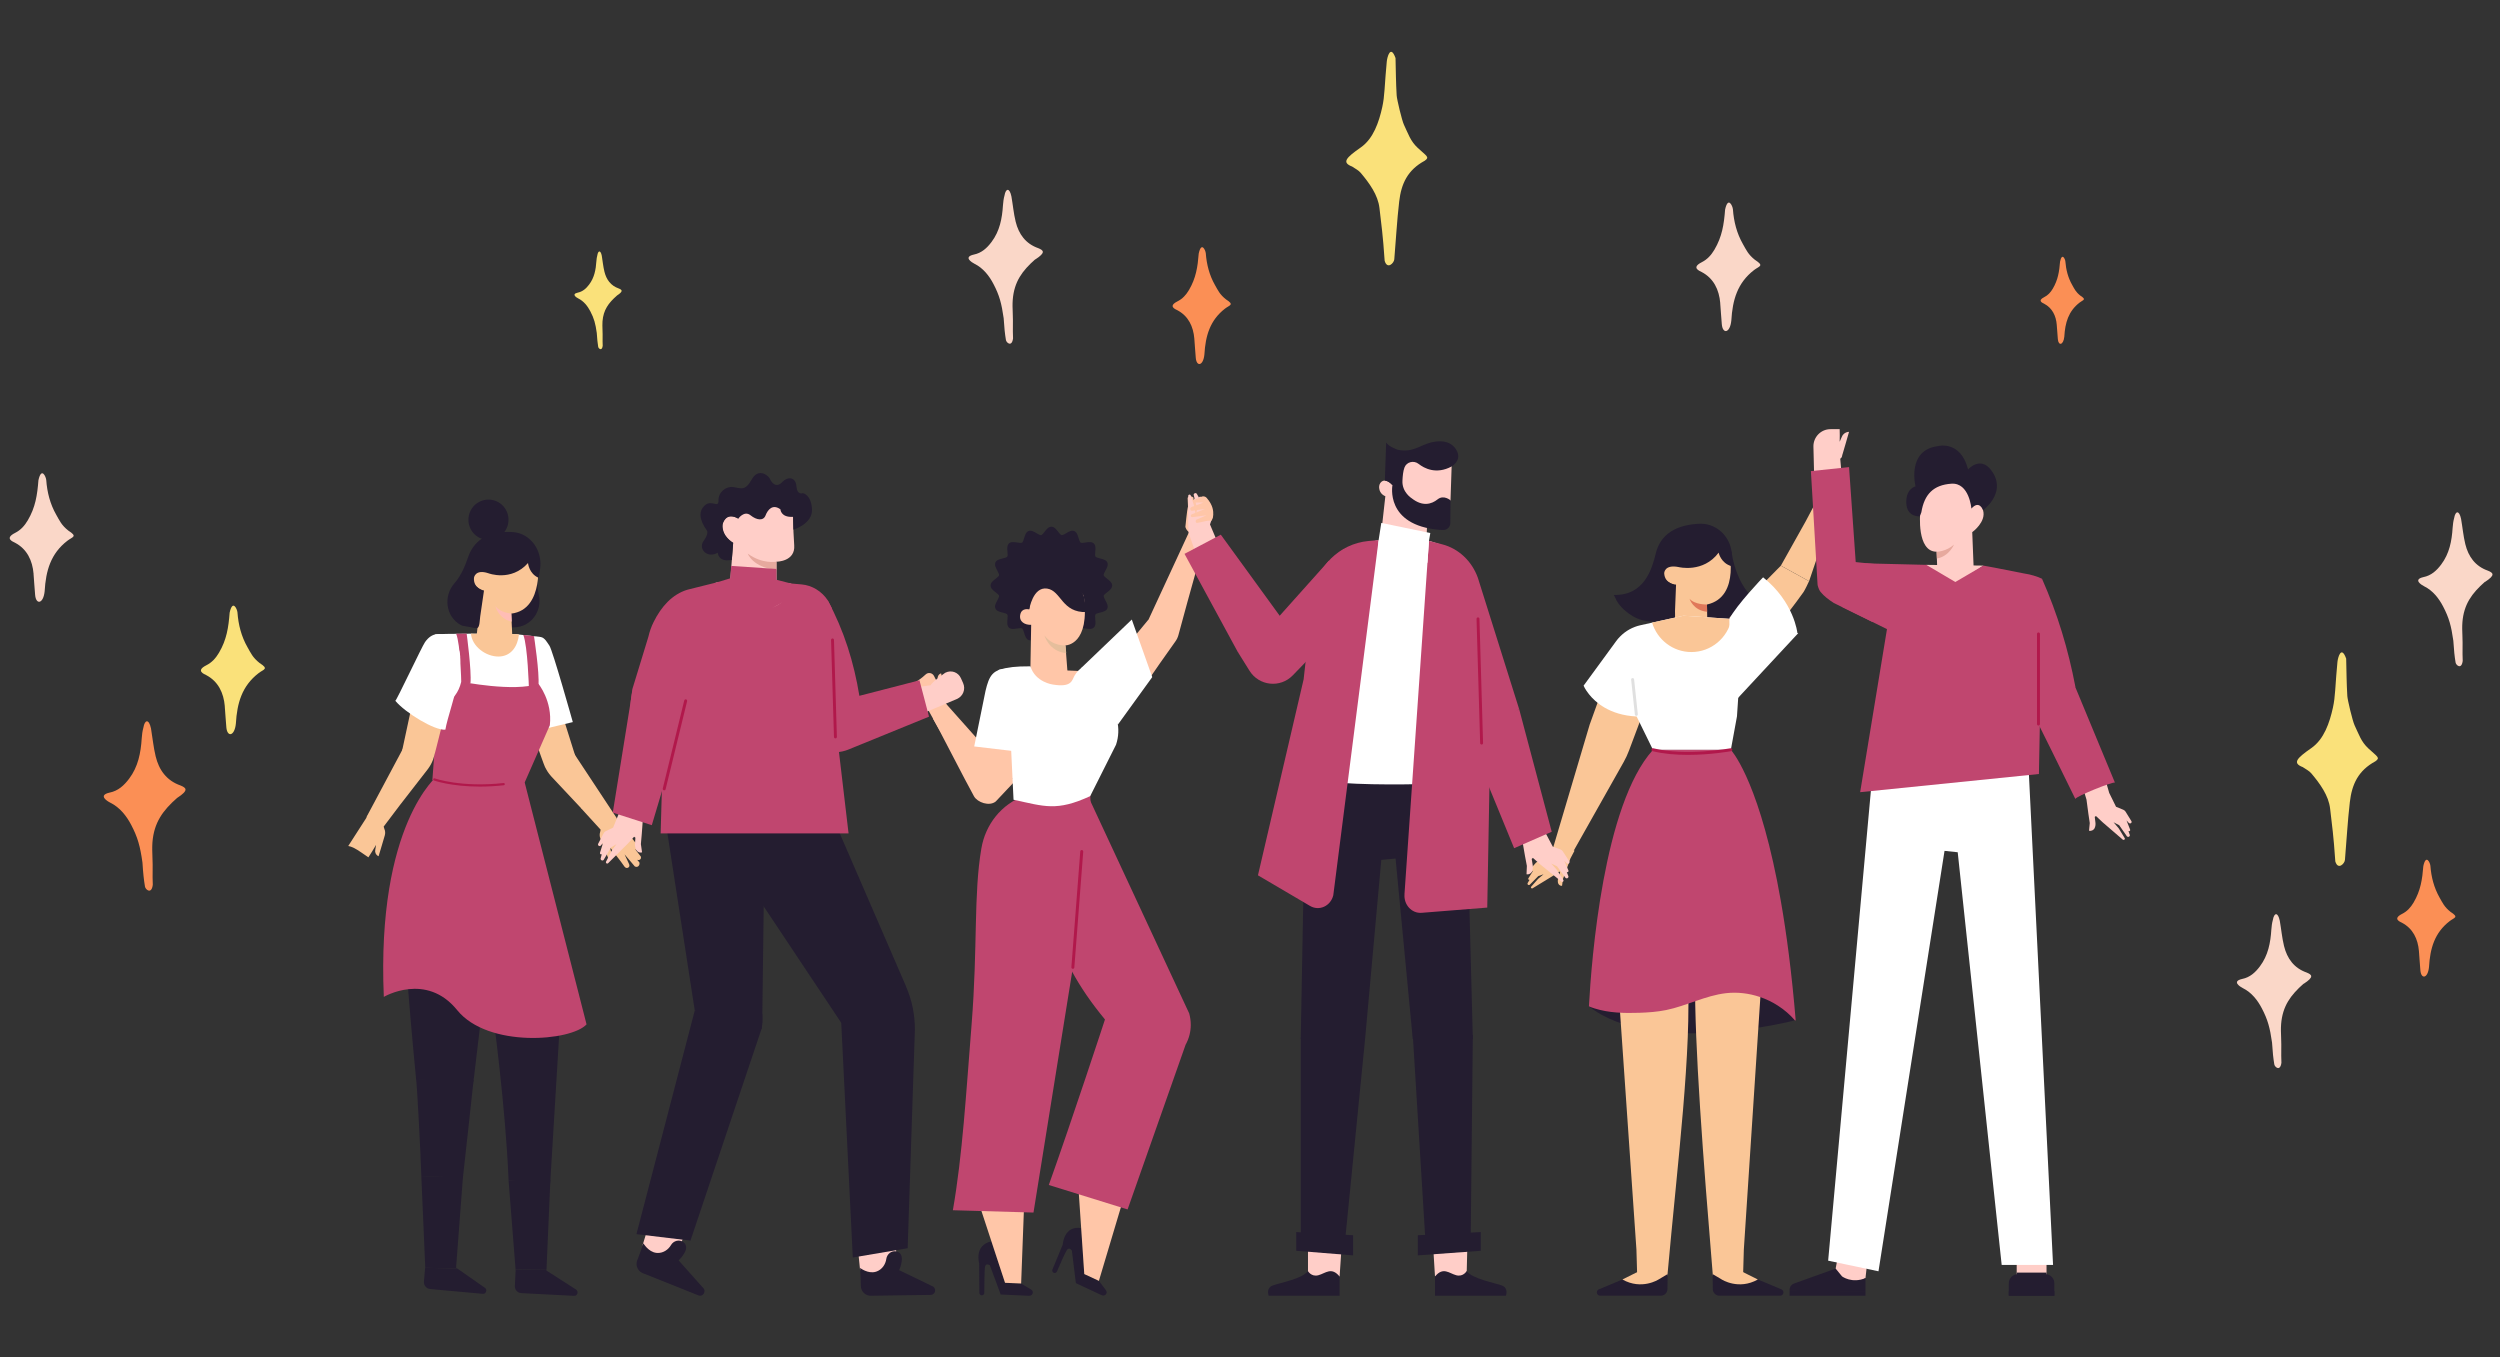 <?xml version="1.0" encoding="UTF-8"?>
<svg id="_レイヤー_1" data-name="レイヤー 1" xmlns="http://www.w3.org/2000/svg" width="506.1" height="274.78" viewBox="0 0 506.1 274.78">
  <rect x="0" y="0" width="506.1" height="274.78" fill="#333333" stroke="none"/>
  <g>
    <g>
      <path d="M232.46,125.49h.02s5.43-11.73,5.43-11.73l3.04-6.57c.2,.4,2.48,2.81,2.85,2.71h0c-.02,.06-.04,.12-.05,.18-.51,1.67-1,3.37-1.5,5.09-1.16,4.04-2.53,9.15-3.69,13.4-.13,.47-.33,.9-.62,1.29-4.14,5.72-8.66,12.67-12.71,17.99l-2.52-10.58,9.74-11.79Z" fill="#ffc6a8"/>
      <path d="M244.61,101.84c-.09-.3-.3-.5-.51-.49-.18,0-.33,.16-.4,.39-.02-.19-.03-.38-.05-.57-.01-.02-.29-.43-.65-.33-.24,.06-.35,.31-.38,.38-.13-.26-.35-.41-.56-.38-.29,.04-.41,.39-.42,.42-.01-.18-.03-.36-.04-.54-.09-.07-.35-.28-.68-.23-.25,.03-.43,.2-.5,.28l.08,1.78c-.2,.63-.53,4.09-.53,4.09v.03s.06,.18,.06,.18c.14,.39,.4,.71,.75,.91l.1,.08-2.97,6.43c.04,.15,.41,.91,1.79,1.5,1.19,.51,2.19,.1,2.56-.09,.49-1.72,.99-3.42,1.5-5.09,.02-.06,.04-.12,.04-.18h0c.2-.75,.41-1.5,.61-2.25-.02-.5,.07-4.02,.07-4.02,.04-.76,.08-1.53,.12-2.29Z" fill="#ffc6a8"/>
      <g>
        <path d="M191.1,141.99l.15-.41c.2-.37,.26-.8,.18-1.22l-.45-2.01-.46-2.04c-.27,.08-.5,.28-.62,.56-.09,.19-.12,.41-.09,.62l.08,.95s0,0,0,0c-.26-.55-.54-1.08-.82-1.62-.34-.63-1.18-.77-1.7-.27,0,0,0,0,0,0l.02,.05-.03-.04c-.72,.69-1.56,1.27-2.44,1.78,1.3,2.37,2.64,4.75,3.96,7.13h0c.02,.06,.06,.11,.09,.17,.93,1.57,1.86,3.17,2.8,4.79,.42,.1,1.54,.26,2.62-.56,1.25-.94,1.43-.97,1.43-1.13l-4.72-6.75Z" fill="#ffc6a8"/>
        <path d="M213.83,135.52l-10.93,1.23-4.85,17.1,6.83,3.94c.24-.3,.46-.63,.61-.99,2.84-6.84,5.82-14.74,8.35-21.28Z" fill="#ffc6a8"/>
        <path d="M205.46,158.13l-14.37-16.14c-.1,.46-1.82,3.49-2.22,3.48h0c.03,.06,.07,.11,.1,.17,.93,1.57,6.38,12.29,8.2,15.55,.7,1.26,3.12,2.11,4.41,1.06l3.88-4.12Z" fill="#ffc6a8"/>
      </g>
      <path d="M218.91,248.64l.59,9.28,2.96,1.37,1.43,1.91c.15,.21,.19,.47,.08,.69h0c-.16,.34-.58,.48-.95,.31l-5.22-2.44-.81-6.58s-.52-.8-.99-.15c-.37,.51-1.55,3.25-2.03,4.37-.11,.26-.41,.38-.67,.26h0c-.24-.11-.35-.4-.25-.65l2.09-5.05s.22-3.96,3.77-3.33Z" fill="#241d30"/>
      <polygon points="219.5 257.92 222.46 259.3 227.47 242.53 218.26 239.62 219.5 257.92" fill="#ffc6a8"/>
      <g>
        <path d="M224.77,118.54c0,.74-1.56,1.3-1.71,1.99-.15,.71,1.05,1.86,.76,2.52-.29,.66-1.95,.54-2.36,1.13-.42,.59,.24,2.12-.29,2.62-.52,.49-2-.26-2.61,.12-.6,.38-.57,2.05-1.25,2.32-.66,.26-1.76-.99-2.47-.86-.69,.13-1.27,1.7-2,1.7s-1.31-1.57-2-1.7c-.71-.13-1.81,1.12-2.47,.86-.67-.26-.64-1.94-1.25-2.32-.61-.39-2.09,.37-2.61-.12-.52-.49,.13-2.03-.29-2.62-.42-.59-2.07-.47-2.36-1.13-.29-.65,.91-1.8,.76-2.52-.15-.69-1.71-1.26-1.71-1.99s1.56-1.3,1.71-1.99c.15-.71-1.05-1.86-.76-2.52,.29-.66,1.95-.54,2.36-1.13,.42-.59-.24-2.12,.29-2.62,.52-.49,2,.26,2.61-.12,.6-.38,.57-2.05,1.25-2.32,.66-.26,1.76,.99,2.47,.86,.69-.13,1.27-1.7,2-1.7s1.31,1.57,2,1.7c.71,.13,1.81-1.12,2.47-.86,.67,.26,.64,1.94,1.25,2.32,.61,.39,2.09-.37,2.61,.12,.52,.49-.13,2.03,.29,2.62,.42,.59,2.07,.47,2.36,1.13,.29,.65-.91,1.8-.76,2.52,.15,.69,1.71,1.26,1.71,1.99Z" fill="#241d30"/>
        <path d="M212.84,130.44c-.57,0-.97-.51-1.36-1.01-.23-.29-.52-.66-.71-.7-.21-.03-.62,.21-.95,.4-.53,.31-1.08,.64-1.59,.44-.52-.2-.71-.83-.9-1.43-.11-.36-.25-.81-.41-.92-.17-.11-.64-.04-1.02,.02-.61,.09-1.25,.19-1.65-.19-.41-.39-.35-1.03-.3-1.66,.03-.38,.08-.85-.04-1.01-.12-.16-.57-.28-.94-.37-.61-.15-1.24-.31-1.46-.82-.23-.51,.08-1.08,.38-1.63,.18-.34,.41-.76,.36-.96-.04-.19-.41-.47-.7-.7-.5-.39-1.02-.79-1.02-1.37s.52-.98,1.02-1.37c.29-.23,.66-.51,.7-.7,.04-.2-.18-.62-.36-.96-.3-.55-.6-1.12-.38-1.63,.23-.52,.86-.67,1.46-.82,.37-.09,.82-.2,.94-.37,.12-.16,.07-.63,.04-1.01-.06-.63-.11-1.27,.3-1.66,.4-.38,1.04-.28,1.65-.19,.38,.06,.84,.13,1.02,.02,.17-.11,.3-.55,.41-.92,.18-.6,.37-1.23,.9-1.43,.51-.2,1.06,.12,1.59,.44,.33,.2,.74,.44,.95,.4,.19-.04,.48-.4,.71-.7,.39-.5,.79-1.01,1.36-1.01s.97,.51,1.36,1.01c.23,.29,.52,.66,.71,.7,.21,.03,.62-.21,.95-.4,.53-.32,1.08-.64,1.59-.44,.52,.2,.71,.83,.9,1.43,.11,.36,.25,.81,.41,.92,.17,.11,.64,.04,1.02-.02,.61-.09,1.25-.19,1.65,.19,.41,.39,.35,1.03,.3,1.66-.03,.38-.08,.85,.04,1.01,.12,.16,.57,.28,.94,.37,.61,.15,1.24,.31,1.46,.82,.23,.51-.08,1.08-.38,1.63-.18,.34-.41,.76-.36,.96,.04,.19,.41,.47,.7,.7,.5,.39,1.02,.79,1.02,1.37s-.52,.98-1.02,1.37c-.29,.23-.66,.51-.7,.7-.04,.2,.18,.62,.36,.96,.3,.55,.6,1.12,.38,1.63-.23,.52-.86,.67-1.46,.82-.37,.09-.82,.2-.94,.37-.12,.16-.07,.63-.04,1.01,.06,.63,.11,1.27-.3,1.66-.4,.38-1.04,.28-1.65,.19-.38-.06-.84-.13-1.02-.02-.17,.1-.3,.55-.41,.92-.18,.6-.37,1.23-.9,1.43-.51,.2-1.06-.13-1.59-.44-.33-.2-.75-.43-.95-.4-.19,.04-.48,.4-.71,.7-.39,.5-.79,1.01-1.36,1.01Zm-2.11-2.47c.06,0,.12,0,.18,.02,.47,.09,.82,.54,1.16,.97,.24,.3,.57,.72,.77,.72s.53-.42,.77-.72c.34-.43,.69-.88,1.16-.97,.48-.09,.98,.21,1.47,.49,.32,.19,.77,.45,.94,.39,.18-.07,.34-.58,.45-.95,.16-.53,.33-1.08,.73-1.34,.41-.26,.98-.17,1.53-.09,.37,.06,.89,.14,1.03,0,.14-.13,.09-.66,.06-1.04-.05-.55-.1-1.13,.18-1.52,.28-.39,.83-.53,1.37-.66,.37-.09,.88-.22,.96-.4,.08-.17-.17-.63-.35-.97-.26-.49-.54-1-.44-1.48,.1-.46,.54-.81,.98-1.14,.31-.24,.73-.56,.73-.77s-.42-.53-.73-.77c-.43-.34-.88-.68-.98-1.15-.1-.48,.17-.98,.44-1.48,.18-.33,.43-.79,.35-.97-.08-.18-.59-.3-.96-.4-.54-.13-1.09-.27-1.37-.66-.28-.39-.23-.97-.18-1.52,.03-.38,.08-.91-.06-1.04-.14-.13-.65-.05-1.03,0-.55,.09-1.12,.17-1.53-.09-.4-.26-.57-.8-.73-1.34-.11-.37-.27-.88-.45-.95-.18-.07-.62,.2-.94,.39-.48,.29-.98,.59-1.47,.49-.47-.09-.82-.54-1.16-.97-.24-.3-.57-.72-.77-.72s-.53,.42-.77,.72c-.34,.43-.69,.88-1.16,.97-.48,.09-.98-.21-1.47-.49-.32-.19-.77-.46-.94-.39-.18,.07-.34,.58-.45,.95-.16,.53-.33,1.08-.73,1.34-.41,.26-.98,.17-1.53,.09-.37-.06-.89-.14-1.02,0-.14,.13-.09,.66-.06,1.04,.05,.55,.1,1.13-.18,1.52-.28,.39-.83,.53-1.37,.66-.37,.09-.88,.22-.96,.4-.08,.17,.17,.63,.35,.97,.26,.49,.54,1,.44,1.48-.1,.46-.54,.81-.98,1.15-.31,.24-.73,.56-.73,.77s.42,.53,.73,.77c.43,.34,.88,.68,.98,1.14,.1,.48-.17,.98-.44,1.48-.18,.33-.43,.79-.35,.97,.08,.18,.59,.3,.96,.4,.54,.13,1.09,.27,1.37,.66,.28,.39,.23,.97,.18,1.52-.03,.38-.08,.91,.06,1.04,.14,.13,.65,.05,1.02,0,.55-.09,1.12-.17,1.53,.09,.4,.26,.57,.81,.73,1.34,.11,.37,.27,.88,.45,.95,.17,.07,.62-.2,.94-.39,.42-.25,.86-.51,1.29-.51Z" fill="#241d30"/>
      </g>
      <path d="M200.7,251.3l2.76,8.4,3.25,.14,2.04,1.22c.22,.13,.35,.36,.34,.61h0c-.02,.38-.36,.67-.76,.65l-5.75-.26-2.19-5.91s-.78-.54-.97,.24c-.15,.62-.14,4.13-.16,5.35,0,.28-.24,.51-.52,.49h0c-.27-.01-.48-.24-.48-.51l-.04-6s-1.06-3.65,2.47-4.42Z" fill="#241d30"/>
      <polygon points="203.46 259.69 206.72 259.83 207.36 242.82 197.98 243.02 203.46 259.69" fill="#ffc6a8"/>
      <path d="M240.71,205.09l-20.29-43.6-10.93,3.5c2.01,17.66,3.01,27.86,14.2,41.39,0,.01-6.7,20.44-11.37,33.51l15.95,4.95,11.74-33.34c.69-1.24,1.05-2.62,1.05-4.02,0-.8-.11-1.61-.34-2.4Z" fill="#c0466f"/>
      <path d="M210.49,159.68l-2.89,1.32c-5.02,1.79-8.13,6.05-8.93,10.75-1.6,9.35-.72,19.85-1.98,35.65-1.12,14.01-1.84,26.43-3.79,37.6l16.32,.47,11.88-73.94-.39-10.62-10.2-1.24Z" fill="#c0466f"/>
      <path d="M217.19,196.13s-.02,0-.02,0c-.17-.01-.29-.16-.28-.33l1.8-23.44c.01-.17,.16-.3,.32-.28,.17,.01,.29,.16,.28,.33l-1.8,23.44c-.01,.16-.14,.28-.3,.28Z" fill="#b1184b"/>
      <path d="M215.69,130.65s5.1,0,3.69-10.11l-4.28-4.46s-6.01-1.54-6.75,7.29c0,0-1.51-.42-1.81,1.05-.3,1.47,.98,2.12,2.21,2.07l-.15,8.62h0s.35,3.8,3.94,4.94c1.39,.44,2.92,.36,4.27-.22,1.24-.54,3.64-1.98,3.53-3.92l-4.26-.18-.39-5.08Z" fill="#ffc6a8"/>
      <path d="M208.59,134.89c-3.17,0-4.28,.16-6.37,.69-1.49,1.47-2.4,16.47,2.4,14.58l.56,11.74c6.29,1.35,8.71,2.4,15.52-.73l5.23-10.41c.54-1.61,.61-3.34,.2-4.99h0s-1.9-9.09-2.27-9.39c-.94-.77-2.83-2.04-4.49-1.41-.71,.26-1.46,1.16-1.84,1.81-.52,.87-.48,2.45-4.39,1.8,0,0-3.55-.45-4.54-3.69Z" fill="#fff"/>
      <path d="M215.69,130.65s-2.63,.22-4.26-2.03c0,0,.89,3.28,4.42,3.6l-.16-1.57Z" fill="#e5be9c"/>
      <path d="M206.99,152.27l2.09-8.6c1.6-4.2-1.3-8.27-4.68-8.31-3.46-.04-4.17,1.49-4.89,4.49l-2.29,11.26,9.77,1.16Z" fill="#fff"/>
      <path d="M208.36,123.37s.73-4.65,3.62-4.22c2.89,.44,2.93,4.93,8,4.76l-.59-3.37-3.61-5.69-9.28,.84,1.86,7.68Z" fill="#241d30"/>
      <polygon points="218.82 135.28 229.12 125.42 233.26 137.07 226.31 146.68 218.82 135.28" fill="#fff"/>
    </g>
    <g>
      <path d="M112.61,201.33l-16.11-25.93h-15.08c4.64,14.29,5.3,19.4,18.34,29.62,.01,0,2.6,19.08,3.2,33.95l8.42,.6,1.92-31.66c.42-1.39,.48-2.85,.18-4.25-.17-.81-.46-1.59-.86-2.32Z" fill="#241d30"/>
      <path d="M85.29,238.08l8.42,.35s2.16-19.48,2.17-19.82l-11.65-.18c.17,.58,.98,16.11,1.06,19.64Z" fill="#241d30"/>
      <path d="M81.23,175.4c.15,13.48,2.51,37.99,3,43.04l11.46,1.21c.1-.48,.19-.97,.25-1.46l5.1-42.79h-19.81Z" fill="#241d30"/>
      <path d="M88.64,156.95s-12.45,9.79-10.94,44.86c0,0,8.57-5.08,14.84,2.67,6.27,7.75,23.14,6.29,26.2,2.89l-12.52-48.96-17.58-1.45Z" fill="#c0466f"/>
      <path d="M116.8,154.12l-2.87-9.13c-1.89,.12-2.95-.54-4.5-1.39-.52-.28-.93-.61-1.42-.93-1.63-1.05-.39-.92-2.29-.41,0,0,4.32,12.5,4.62,13.04l6.46-1.18Z" fill="#fac697"/>
      <path d="M115.66,151.71l-5.32,3.58c.37,.7,.6,1.15,1.31,1.94l6,6.39,7.3,2.16-9.29-14.07Z" fill="#fac697"/>
      <path d="M106.13,129.43c1.2-.47,2.15-.59,3.29-.48,.88,.09,1.43,1.26,1.8,1.75,.63,.84,4.74,15.48,4.74,15.48l-8.33,1.99s-3.32-7.93-3.61-9.52c-.66-3.49-2.47-6.63,1.19-8.74,.3-.17,.6-.35,.92-.48Z" fill="#fff"/>
      <path d="M88.03,128.42s.01,.01,.02,.03c-.01,0-.03,0-.03,0v-.04Z" fill="#fd7676"/>
      <path d="M88.08,154.89c-.1,.79-.25,1.57-.4,2.31l17.98,2.07c.45-1.66,.98-3.54,1.25-4.7,.82-3.5,3.34-5.89,4.41-7.74,.95-1.67,1.44-3.59,1.32-5.52-.31-5.24-1.62-8.62-3.21-12.35l-4.36-.51-.69-.08s-4.56-.05-9.04-.09c-4.11,0-6.83,.07-7.28,.18,.25,.95,1.19,17.33,.03,26.43Z" fill="#fff"/>
      <path d="M105.06,128.44c-.26,2.44-1.6,4.43-4.11,4.47-2.6,.03-5.41-2.07-5.61-4.64,4.48,.03,9.04,.09,9.04,.09l.69,.08Z" fill="#fac697"/>
      <polygon points="92.33 256.62 93.72 238.27 85.29 238.08 86.08 256.4 86.06 256.65 92.6 256.81 92.33 256.62" fill="#241d30"/>
      <path d="M98.17,260.71l-5.57-3.9-6.54-.16-.1,1.18-.14,1.61c-.06,.75,.47,1.42,1.21,1.5l1.12,.11,9.57,.87c.68,.08,1-.82,.45-1.22Z" fill="#241d30"/>
      <polygon points="111.42 238.83 102.96 238.97 104.37 256.98 110.63 257.07 111.42 238.83" fill="#241d30"/>
      <path d="M116.63,261.06l-6.01-3.85v-.13s-6.26-.09-6.26-.09l.02,.26-.09,1.8-.06,1.28c-.04,.76,.53,1.4,1.27,1.44l1.56,.09,9.16,.47c.68,.04,.97-.87,.41-1.25Z" fill="#241d30"/>
      <g>
        <path d="M103.63,127.01s.15,0,.42,0c3.43-.05,5.8-3.3,5.02-6.66-.17-.75-.27-1.58-.25-2.48l-6.76,1.53,.48,7.34,1.09,.27Z" fill="#241d30"/>
        <g>
          <path d="M108.86,112.95s1.49,10.46-5.36,11.27l.26,5.72s-5.09,.85-7.29-1.12l1.06-9.34s-2.61-1.08-1.54-3.24c1.07-2.16,2.96-.31,2.96-.31l1.43-3.92,8.48,.95Z" fill="#fac697"/>
          <path d="M103.51,124.21s-2.32-.17-3.23-1.53c0,0,.6,2.6,3.31,3.16l-.07-1.64Z" fill="#ffbdb5"/>
          <path d="M93.19,126.48c-2.99-1.73-3.47-5.82-1.18-8.42,1.43-1.62,2.23-3.76,2.77-5.31,1.07-3.05,3.61-5.25,8.62-5.06,.21,0,.41,.02,.61,.04,3.48,.34,5.88,3.83,5.32,7.49l-.27,1.76c-1.99-.83-2.17-3-2.17-3-3.43,3.85-8.02,2.07-8.02,2.07-2.7-.9-2.92,.92-2.92,.92-.16,2.23,2.03,2.57,2.03,2.57-.26,1.76-.51,3.52-.77,5.28-.09,.59-.08,2.15-.58,2.3-.35,.1-.85-.06-1.2-.12-.59-.11-1.18-.22-1.77-.32-.11-.02-.27-.09-.46-.2Z" fill="#241d30"/>
        </g>
        <path d="M94.91,104.4c-.45,2.21,.96,4.37,3.16,4.82,2.19,.45,4.34-.97,4.79-3.18,.45-2.21-.96-4.37-3.16-4.82-2.19-.45-4.34,.97-4.79,3.18Z" fill="#241d30"/>
      </g>
      <path d="M88.65,142.76s3.62-.11,4.73-4.76c0,0,10.77,2.16,15.6,.41,0,0,2.89,3.49,2.33,8.41l-5.95,13.53-17.83-2.43,1.12-15.16Z" fill="#c0466f"/>
      <path d="M93.37,138s-.13-7.46-1.03-9.72h2.13s1.02,7.51,.77,10.05l-1.12,.57-.76-.9Z" fill="#c0466f"/>
      <path d="M107.07,139.24s-.24-8.43-1.13-10.7l2.16,.24s1.15,7.46,.9,10l-1.24,.63-.68-.18Z" fill="#c0466f"/>
      <path d="M97.16,159.24c-5.85,0-9.28-1.22-9.32-1.24-.12-.04-.18-.17-.13-.29,.04-.12,.17-.18,.29-.14,.05,.02,5.3,1.89,13.94,.95,.12-.03,.24,.08,.25,.2,.01,.13-.08,.24-.2,.25-1.75,.19-3.36,.27-4.83,.27Z" fill="#b1184b"/>
      <path d="M117.64,163.62l3.45-2.66,8.13,10.37c.11,.18,.07,.4-.05,.54-.15,.18-.41,.19-.6,.05,.39,.49,.77,.97,1.15,1.46,.01,0,.12,.3-.05,.53-.15,.19-.44,.27-.69,.14,.15,.17,.3,.35,.45,.52,.09,.28,.02,.59-.2,.78-.21,.19-.47,.18-.73,.04-.21-.26-.44-.52-.65-.77l-1.41-1.66,.9,1.94c.13,.3,.12,.57-.16,.74-.27,.16-.56,.06-.76-.2-.92-1.36-2.01-2.6-2.95-3.96l.25,.98c.07,.21,.07,.45,.01,.67-.09,.31-.3,.56-.56,.7l-.83-2.06-.81-2.04c-.16-.43-.18-.89-.03-1.32l.09-.45-3.97-4.35Z" fill="#fac697"/>
      <path d="M81.16,153.11l2.01-9.36c1.89-.06,2.88-.82,4.35-1.81,.49-.33,.87-.7,1.33-1.06,1.53-1.2,.31-.95,2.24-.62,0,0-3.14,12.86-3.39,13.42l-6.54-.57Z" fill="#fac697"/>
      <path d="M82.08,150.61l5.63,3.07c-.3,.73-.49,1.2-1.12,2.05l-5.38,6.93-7.07,2.84,7.94-14.89Z" fill="#fac697"/>
      <path d="M77.66,167.35l3.55-4.7-3.68-2.32-7.03,10.93c.35,.07,.69,.18,1.01,.33,1.1,.53,2.04,1.31,3.07,1.97,.53-.83,1.06-1.66,1.55-2.52l-.16,1c-.05,.22-.03,.45,.05,.66,.12,.3,.35,.53,.62,.64l.64-2.13,.62-2.1c.12-.44,.1-.9-.09-1.31l-.13-.44Z" fill="#fac697"/>
      <path d="M90.89,128.7c-1.84-.5-3.39-.77-4.85,1.29-.61,.86-5.73,11.76-6.01,11.88,1.99,2.4,7.92,6.04,10.13,5.85,.3-2.02,2.41-8.26,2.53-9.87,.26-3.54,1.72-6.87-2.15-8.55-.32-.14,.69-.5,.35-.59Z" fill="#fff"/>
    </g>
    <g>
      <path d="M363.36,206.56s-28.63,7.5-41.71-2.84c0,0,32.34-16.66,41.71,2.84Z" fill="#241d30"/>
      <path d="M356.63,197.87l-3.61,55.12-.15,5.24h-6.12c-1.97-23.81-3.73-46.66-3.6-60.36h13.48Z" fill="#fac697"/>
      <g>
        <path d="M346.7,257.92l.04,3.03c0,.75,.6,1.35,1.33,1.35h12.31c.67,0,.91-.9,.33-1.25l-7.48-3.13h-6.53Z" fill="#241d30"/>
        <path d="M346.7,257.92l1.85,1.1s3.4,2.21,7.31,0l-3.85-1.92-5.31,.82Z" fill="#fac697"/>
      </g>
      <path d="M327.68,200.85l13.97-3.37c.86,15.1-2.01,37.43-4.1,60.74h-6.12s-.15-5.23-.15-5.23l-3.6-52.14Z" fill="#fac697"/>
      <g>
        <path d="M314.96,170.75l-.57,1.09-1.7,2.27-1.34,.31c-.17,.04-.32,.13-.44,.26l-1.32,1.48c-.16,.12-.16,.34-.05,.45,.09,.09,.27,.1,.39-.01,.15-.12,.31-.24,.46-.36l-.99,1.57c-.05,.08-.04,.17,.02,.24,.05,.06,.14,.09,.22,.06-.13,.22-.26,.44-.39,.67-.05,.12-.01,.26,.09,.34,.09,.07,.22,.07,.33,0,.58-.59,1.17-1.18,1.75-1.77l1.05-.36-1.11,.94-1.4,1.59c-.05,.07-.05,.16-.01,.23,.05,.09,.16,.13,.27,.1,1.36-.83,2.73-1.67,4.09-2.5l1.36-.92,.16,.21-.35,1c-.11,.33-.15,.68-.09,1.02,.06,.41,.42,.7,.83,.67l.19-1.41s.59-1.58,.61-1.63c.02-.06,.89-2.49,.89-2.49l.84-1.59-3.78-1.44Z" fill="#fac697"/>
        <path d="M334.86,128.39c-.22-.2-.45-.37-.67-.52-.89-.61-2.19-1.04-3.27-.7-1.02,.32-1.94,1.22-2.53,2.09-.89,1.28-1.31,2.81-1.83,4.26-.96,2.67-1.93,5.34-2.89,8.02-.6,1.67-1.21,3.35-1.81,5.02,0,.01-.01,.03-.02,.04l-7.53,25.36,3.76,1.16s8.26-14.65,10.63-18.86c.42-.75,.78-1.52,1.08-2.33,1.01-2.68,2.01-5.37,3.02-8.05,1.06-2.83,2.12-5.66,3.18-8.5,.54-1.45,.9-2.87,.6-4.41-.18-.94-.94-1.9-1.73-2.59Z" fill="#fac697"/>
      </g>
      <g>
        <path d="M344.01,118.1l6.51-6.51s.97,8.81,6.91,10.95l-1.09,1.64c-1.13,1.1-2.47,2.44-2.53,2.7-.1,.46-6.59,1.11-6.78,1.14-.19,.03-3.38-1.13-3.38-1.13l-.36-5.18,.72-3.6Z" fill="#241d30"/>
        <path d="M349.86,110.66s2.72,10.17-4.3,11.72l.06,3s-4.2,2.01-6.71,.3l-.09-7.33s-2.83-.78-1.96-3.04c.87-2.26,3.03-.63,3.03-.63l1.05-4.03h8.91Z" fill="#fac697"/>
        <path d="M345.56,122.37s-2.43,.09-3.53-1.16c0,0,.69,2.37,3.56,2.64l-.03-1.48Z" fill="#e0785a"/>
        <path d="M328.86,123.52c-.08-.07-.15-.14-.23-.22-.51-.5-.97-1.03-1.33-1.65-.05-.08-.55-1.21-.59-1.21,6.2,.15,7.73-5.31,8.5-8.45,.77-3.13,3.16-5.58,8.38-5.94,.22-.01,.43-.02,.64-.03,3.65-.04,6.53,3.15,6.36,6.82l-.08,1.77c-2.16-.61-2.59-2.73-2.59-2.73-3.13,4.18-8.09,2.92-8.09,2.92-2.91-.59-2.93,1.23-2.93,1.23,.09,2.23,2.4,2.32,2.4,2.32-.07,1.77-.14,3.54-.21,5.31-.02,.59,.16,2.13-.35,2.33-.33,.13-1.13-.07-1.49-.08-.54-.01-1.08,0-1.62-.02-1.03-.02-2.07-.07-3.07-.32-.08-.02-.16-.04-.24-.06-1.29-.37-2.46-1.09-3.45-2Z" fill="#241d30"/>
      </g>
      <path d="M351.43,125.37l-.88-.06-9.75-.66-6.34,1.4-2.36,.52c-1.58,.35-3,1.14-4.13,2.29-.29,.29-.57,.61-.81,.95l-1.62,2.22-4.96,6.78s.31,.76,1.11,1.75c.67,.84,1.68,1.84,3.13,2.68,1.59,.93,3.71,1.67,6.5,1.81l3.31,6.75h15.76l1.24-6.77,1.3-19.38c-.49-.12-.98-.22-1.49-.26Z" fill="#fff"/>
      <path d="M321.65,203.72c.38,.16,.77,.31,1.17,.43,2.89,.91,5.98,.98,9.02,.88,1.82-.06,3.65-.19,5.43-.55,4.13-.84,7.96-2.94,12.14-3.42,2.3-.26,4.65,.02,6.84,.76,1.31,.44,2.56,1.04,3.71,1.79,1.27,.82,2.42,1.81,3.41,2.96h.15c-.8-9.6-1.85-17.59-3.02-24.23-.25-1.42-.5-2.78-.76-4.07-4.19-21.06-9.35-26.47-9.35-26.47h-15.76c-10.01,11.06-12.45,42.34-12.97,51.94Z" fill="#c0466f"/>
      <g>
        <path d="M337.6,257.92l-.04,3.03c0,.75-.6,1.35-1.33,1.35h-12.31c-.67,0-.91-.9-.33-1.25l7.48-3.13h6.53Z" fill="#241d30"/>
        <path d="M337.6,257.92l-1.85,1.1s-3.4,2.21-7.31,0l3.85-1.92,5.31,.82Z" fill="#fac697"/>
      </g>
      <path d="M331.26,144.92c-.15,0-.28-.12-.3-.27l-.75-7.05c-.02-.17,.1-.32,.27-.33,.16-.02,.31,.1,.33,.27l.75,7.05c.02,.17-.1,.32-.27,.33-.01,0-.02,0-.03,0Z" fill="#e0e0e0"/>
      <path d="M341.68,152.82c-2.36,0-4.88-.19-7.13-.75-.16-.04-.26-.2-.22-.37,.04-.16,.2-.27,.36-.22,6.58,1.65,15.55,.01,15.64,0,.17-.03,.32,.08,.35,.24,.03,.16-.08,.32-.24,.35-.06,.01-4.09,.75-8.76,.75Z" fill="#b1184b"/>
      <path d="M350.54,125.31c-.77,3.81-4.12,6.69-8.14,6.69-3.75,0-6.92-2.52-7.95-5.96l6.34-1.4,9.75,.66Z" fill="#fac697"/>
      <path d="M369.8,107.19c.59-1.69,1.18-3.36,1.77-5,.02-.06,.04-.12,.06-.18h0c-.37,.08-2.52-2.45-2.7-2.86l-3.39,6.39-5.02,8.97,5.71,3.15c.05-.12,2.19-6.5,3.57-10.47Z" fill="#fac697"/>
      <path d="M360.52,114.51l-10.43,10.57,5.05,7.54c4.02-5.34,5.87-7.02,9.97-12.77,.2-.28,.99-1.87,1.11-2.19l-5.71-3.15Z" fill="#fac697"/>
      <path d="M371.35,93.1c-.11-.29,.41-.47,.2-.45-.18,.02-.32,.18-.37,.42-.03-.19-.06-.38-.09-.57-.02-.02-.32-.41-.67-.29-.23,.08-.33,.34-.36,.4-.15-.25-.38-.38-.58-.34-.28,.06-.38,.42-.39,.45-.03-.18-.06-.36-.08-.54-.09-.07-.37-.25-.7-.18-.25,.05-.41,.23-.48,.32l.21,1.77c-.12,.51-.25,1.1-.49,1.21,.02,.11,.34,4.09,.7,4.27l-1.96,6.4c.05,.15,.48,.88,1.89,1.37,1.22,.42,2.19-.06,2.55-.27,.37-1.75,.74-3.48,1.13-5.18,.01-.06,.03-.12,.03-.18h0c.15-.77,.3-1.53,.45-2.29-.05-.49-.22-4.01-.22-4.01-.02-.76-.77-1.53-.79-2.29Z" fill="#fac697"/>
      <path d="M350.09,125.28l.21,17.67,13.73-14.77-.17-.04s-.62-6.22-6.94-11.27c0,0-5.36,5.57-6.82,8.4Z" fill="#fff"/>
    </g>
    <g>
      <g>
        <path d="M191.38,136.19h-.02s-2.81,1.95-2.93,2.53l-6.03,.82,.57,6.5,10.75-4.54c1.24-.53,1.81-1.98,1.25-3.22-.15-.33-.3-.65-.44-.98-.54-1.22-1.96-1.72-3.15-1.12Z" fill="#ffcec8"/>
        <g>
          <polygon points="130.09 252.07 132.45 244.31 139.54 247.09 135.96 257.09 130.09 252.07" fill="#ffcec8"/>
          <path d="M142.29,262.11c-.27,.21-.62,.26-.93,.12l-11.28-4.51-.11-.05c-.46-.23-.82-.64-.99-1.13-.16-.45-.15-.96,.02-1.41l.55-1.44,.7-2s.99,1.75,2.62,1.94c.09,.01,.18,.01,.27,.02,1.12,.02,2.14-.64,2.71-1.62,.47-.81,1.64-1.23,2.53-.54,1.61,1.25-1,3.66-1,3.66l5.12,5.75c.23,.4,.14,.91-.22,1.19Z" fill="#241d30"/>
        </g>
        <polygon points="132.45 244.31 136.13 232.67 144.14 236.23 139.54 247.09 132.45 244.31" fill="#ffcec8"/>
        <polygon points="183.68 248.66 184 235.31 173.86 236.09 175.65 249.52 183.68 248.66" fill="#ffcec8"/>
        <g>
          <polygon points="174.11 257.08 173.36 249.58 181.4 248.86 181.44 259.47 174.11 257.08" fill="#ffcec8"/>
          <path d="M189.19,261.67c-.17,.3-.48,.48-.81,.47l-12.14,.17h-.12c-.51-.04-1-.28-1.34-.67-.32-.36-.5-.83-.51-1.31l-.04-1.54-.11-2.11s1.58,1.24,3.16,.78c.09-.02,.17-.05,.26-.09,1.04-.41,1.73-1.41,1.89-2.54,.13-.93,1.05-1.77,2.13-1.47,1.97,.53,.47,3.77,.47,3.77l6.92,3.35c.36,.28,.47,.79,.25,1.18Z" fill="#241d30"/>
        </g>
        <path d="M183.44,199.73l-15.24-35.18-15.27-1.62-1.44,15.9,18.81,28.23,2.34,47.51,11.11-1.88,1.46-44.21c.02-3.01-.58-5.98-1.78-8.74Z" fill="#241d30"/>
        <path d="M154.32,205.92l.37-28.99,.1,.06-1.25-16.43-19.08,3.91,6.19,40.12,13.53,3.75c.13-.8,.18-1.61,.14-2.42Z" fill="#241d30"/>
        <path d="M140.64,204.59l-11.8,45.25,10.94,1.31,14.37-42.82c.2-1,.21-2.06,.17-3.07l-13.68-.68Z" fill="#241d30"/>
        <path d="M154.48,183.16s-.04,0-.06,0c-.16-.03-.27-.19-.24-.35l1.17-6.1c.01-.06,.04-.12,.09-.16l1.84-1.81c.12-.12,.31-.11,.43,0,.12,.12,.11,.31,0,.43l-1.77,1.74-1.15,6c-.03,.14-.15,.25-.29,.25Z" fill="#241d30"/>
        <polygon points="171.78 168.71 133.74 168.71 134.19 152.89 156.98 152.89 171.78 168.71" fill="#c0466f"/>
        <path d="M157.19,113.71s3.85,0,3.59-3.34c-.26-3.34-.23-7.75-.23-7.75l-10.78-1.61-.31,3.98s-2.34-1.5-3.11,.88c-.76,2.38,2.07,4.02,2.07,4.02l-.6,7.78-2.93,.29s2.58,8.4,8.87,7.92c6.29-.47,6.33-7.75,6.33-7.75l-2.9-.18v-4.25Z" fill="#ffcec8"/>
        <path d="M149.46,104.99s1.19-1.7,2.47-.68c1.28,1.02,2.61,1.18,3.05,.03,.44-1.15,1.43-2.38,3.01-1.23,0,0,.05,1.68,2.57,1.52l.06,2.6s3.95-1.18,3.76-4.18c-.19-3-1.86-3.22-1.86-3.22,0,0-1.14,.5-1.29-1.39-.14-1.89-1.74-2.07-2.94-.79-1.21,1.28-2.19-.1-2.42-.7-.23-.6-2.3-2.39-3.69,.11-1.38,2.5-2.27,1.72-3.77,1.54-1.51-.18-3,1.06-2.96,2.72,.04,1.66-1.35-.23-2.73,.96-1.38,1.2-1.15,2.99,.41,5.16,0,0,.4,.54-.71,2.1-1.11,1.56,.71,3.58,2.88,2.36,0,0,.07,2.01,2.85,1.43l.27-3.44s-2.28-1.21-2.15-3.73c0,0,.62-2.67,3.18-1.18Z" fill="#241d30"/>
        <path d="M173.97,140.86l12.17-3.14,1.93,7.36-16.27,6.64c-1.61,.66-3.38,.81-4.96-.04-1.2-.65-2.1-1.76-2.76-2.95-.69-1.24-1.17-2.59-1.64-3.92-.49-1.37-1.06-2.71-1.59-4.07-.61-1.56-1.21-3.13-1.82-4.69,0,0-.03-.07-.03-.08l8.58-14.4c3.28,6.06,5.29,12.53,6.39,19.29Z" fill="#c0466f"/>
        <path d="M128.15,139.07l3.11-10.17c.24-1.04,.59-2.05,1.07-3,1.53-3.08,3.75-5.61,6.88-6.53l5.69-1.42c1.99,6.08,8.06,5.62,8.06,5.62,7.31-.2,7.14-5.45,7.14-5.45l2.18,.19c2.12,.19,4.06,1.37,5.3,3.23l.8,1.54,.63,22.09,2.77,23.52-24.76-9.72,.87,1.5-5.28,4.91-13.12-15.4c-2.34-2.74-2.15-7.33-1.34-10.93Z" fill="#c0466f"/>
        <path d="M169.13,149.48c-.16,0-.3-.13-.3-.29l-.59-19.63c0-.17,.13-.31,.29-.31,0,0,0,0,0,0,.16,0,.3,.13,.3,.29l.59,19.63c0,.17-.13,.31-.29,.31,0,0,0,0,0,0Z" fill="#b1184b"/>
        <path d="M157.19,113.71s-2.88,.54-5.82-1.64c0,0,1.01,2.83,5.81,3.28v-1.64Z" fill="#e6a99e"/>
      </g>
      <polygon points="144.9 117.96 147.82 117.08 148.02 114.57 157.18 115.18 157.19 117.37 160.23 118.15 160.79 120.6 152.51 125.31 144.9 123.78 143.64 119.94 144.9 117.96" fill="#c0466f"/>
      <path d="M125.68,163.06l-.31,1.41-1.25,3.07-1.48,.71c-.19,.09-.34,.24-.43,.42l-1.07,2.05c-.14,.18-.08,.43,.09,.52,.14,.08,.34,.04,.45-.12,.14-.18,.28-.36,.42-.54l-.64,2.07c-.03,.1,.01,.21,.1,.27,.08,.06,.19,.06,.27,.01-.08,.29-.16,.58-.24,.87-.02,.15,.07,.31,.22,.37,.13,.06,.29,.03,.39-.08,.49-.84,.99-1.67,1.48-2.51l1.12-.69-1,1.38-1.13,2.2c-.03,.09,0,.2,.06,.27,.09,.09,.23,.11,.35,.04,1.33-1.32,2.66-2.65,3.99-3.97l1.3-1.42,.26,.19-.08,1.24c-.03,.41,.05,.82,.23,1.19,.21,.45,.73,.69,1.2,.54l-.24-1.67s.17-1.97,.18-2.04c0-.07,.23-3.1,.23-3.1l.47-2.05-4.93-.64Z" fill="#ffcec8"/>
      <path d="M128.15,139.07l10.32,6.16c-2.02,6.7-6.52,21.82-6.52,21.82l-7.9-2.54,4.1-25.44Z" fill="#c0466f"/>
      <path d="M134.46,159.99s-.05,0-.07,0c-.16-.04-.26-.2-.22-.37l4.35-17.82c.04-.16,.2-.26,.36-.22,.16,.04,.26,.2,.22,.37l-4.35,17.82c-.03,.14-.16,.23-.29,.23Z" fill="#b1184b"/>
    </g>
    <g>
      <polygon points="401.52 114.5 401.52 114.5 395.74 118.37 389.23 114.93 389.97 114.35 401.52 114.5" fill="#ffcec8"/>
      <polygon points="377.65 258.72 378.13 254.44 372.23 253.5 371.61 256.8 371.61 258.72 373.74 260 375.63 260 377.65 258.72" fill="#ffcec8"/>
      <path d="M377.65,258.72v2.66l-15.37-.04v-.22c0-.57,.35-1.08,.87-1.27l8.46-3.04,1.29,1.58s2,1.51,4.76,.34Z" fill="#241d30"/>
      <polygon points="362.28 261.33 362.28 262.31 377.65 262.31 377.65 261.37 362.28 261.33" fill="#241d30"/>
      <g>
        <polygon points="408.26 258.72 408.26 255.46 414.3 255.46 414.3 258.72 412.17 260 410.28 260 408.26 258.72" fill="#ffcec8"/>
        <polygon points="414.3 257.63 414.3 258.72 412.17 260 410.28 260 408.26 258.72 408.26 257.63 414.3 257.63" fill="#241d30"/>
        <path d="M406.67,257.94h9.23v2.53c0,1.02-.83,1.84-1.84,1.84h-5.54c-1.02,0-1.84-.83-1.84-1.84v-2.53h0Z" transform="translate(822.56 520.25) rotate(180)" fill="#241d30"/>
        <rect x="406.67" y="261.36" width="9.23" height=".95" transform="translate(822.56 523.67) rotate(180)" fill="#241d30"/>
      </g>
      <polygon points="410.6 154.07 415.62 256.07 405.22 256.07 396.32 172.53 393.65 172.25 380.28 257.36 370.09 255.21 379.29 154.07 410.6 154.07" fill="#fff"/>
      <path d="M413.22,132.28l.14,.18v-15.31c-1.07-.49-2.23-.85-3.57-1.05l-6.16-1.21-2.12-.39-5.67,3.32-5.88-3.47-2,.3-4.15,1.71-7.24,44.01,36.19-3.68,.46-24.41Z" fill="#c0466f"/>
      <path d="M392.05,111.7l.11,2.98,7.41,.78-.03-.65-.28-7.08s2.89-2.07,2.19-4.43c0,0-.2-2.16-2.05-.92l-.2-5.72-10.17,.61-.3,6.53s-.78,7.91,3.32,7.89Z" fill="#ffcec8"/>
      <path d="M399.09,102.96s-.42-5.29-4.05-5.04c-3.63,.25-5.48,2.13-6.08,5.79l-.33,.83s-2.62,.21-2.72-2.72c-.1-2.93,1.87-3.36,1.87-3.36,0,0-1.85-7.29,4.48-8.14,0,0,4.62-1.31,6.16,4.71,0,0,2.8-3.22,5.16,.89,2.36,4.12-2.13,7.38-2.13,7.38,0,0-.73-2.18-2.36-.34Z" fill="#241d30"/>
      <path d="M392.05,111.7s1.97-.03,3.52-1.46c0,0-.97,2.38-3.47,2.83l-.05-1.37Z" fill="#e6a99e"/>
      <path d="M373,91.97l.66-2.26,.66-2.29c-.33,0-.7,.13-1,.37-.21,.17-.37,.39-.45,.62l-.45,1.02c.04-.86,.02-1.7,0-2.55h-1.86c-1.94,0-3.5,1.61-3.45,3.56l.24,9.82,5.66-1.97-.47-5.42c.43-.33,.3-.43,.45-.9Z" fill="#ffcec8"/>
      <path d="M377.7,114.05l12.27,.3v16.95l-17.1-8.45c.77-.37,4.83-8.8,4.83-8.8Z" fill="#c0466f"/>
      <path d="M426.16,157.66l.83,2.86,1.38,2.8,1.48,.61c.19,.08,.34,.21,.44,.37l1.15,1.86c.15,.16,.1,.4-.06,.49-.13,.08-.34,.05-.45-.09-.15-.16-.29-.32-.44-.48l.74,1.89c.03,.09,0,.19-.08,.25-.08,.06-.18,.06-.27,.02,.09,.27,.19,.53,.28,.8,.03,.14-.05,.28-.19,.35-.13,.06-.28,.03-.38-.06-.53-.76-1.05-1.51-1.58-2.27l-1.14-.6,1.05,1.24,1.22,2c.04,.09,.02,.18-.04,.25-.08,.08-.22,.11-.34,.05-1.37-1.18-2.74-2.36-4.11-3.54l-1.35-1.27-.24,.19,.14,1.14c.05,.37,0,.76-.16,1.11-.18,.42-.68,.66-1.14,.54l.15-1.55s-.27-1.82-.28-1.88c-.01-.06-.38-2.86-.38-2.86l-.56-1.88,4.34-2.33Z" fill="#ffcec8"/>
      <path d="M413.37,117.15l-5.86,10.77c1.18,5.72,2.56,10.94,3.51,15.34l9.12-4.23c-1.45-7.6-3.6-14.73-6.76-21.88Z" fill="#c0466f"/>
      <path d="M419.39,137.32l-8.38,5.94c2.6,5.18,5.81,11.71,9.12,18.47,.34-.61,7.38-3.44,8.01-3.31l-8.75-21.1Z" fill="#c0466f"/>
      <path d="M375.67,113.78l-1.35-19.22-7.72,.81,1.35,23c0,.16,.26,1.03,.58,1.43,.77,.94,1.68,1.6,2.7,2.27l7.85,3.85,3.59-11.41-6.99-.72Z" fill="#c0466f"/>
      <path d="M412.67,146.88c-.17,0-.3-.14-.3-.3v-18.25c0-.17,.14-.3,.3-.3s.3,.14,.3,.3v18.25c0,.17-.14,.3-.3,.3Z" fill="#b1184b"/>
    </g>
    <g>
      <path d="M293.87,94.43l-.23,6.86-4.77,5.58-.07,1.97-4.74,2.71-4.42-3.85,.81-7.25s-1.15-.36-1.26-1.69c-.04-.48,.13-.98,.52-1.27,.43-.3,1.13-.4,2.17,.71l.23-5.93,11.51,.39,.24,1.77Z" fill="#ffcec8"/>
      <path d="M281.89,98.2s-1.59,8.13,9.52,9.06c.3,.03,.6,.03,.9,.02h0c.72-.04,1.28-.64,1.29-1.36l.04-4.63s-1.36-1.2-2.61-.2c-1.25,1-3.05,1.51-5.24-.21,0,0-1.99-1.22-1.88-3.55,.05-1.01,.14-1.95,.4-2.66,.42-1.17,1.9-1.53,2.87-.76,1.12,.88,3.54,2.21,6.69,.52,0,0,1.99-1.12,1.12-3.02-.86-1.9-2.88-2.43-5.22-1.86-2.34,.57-3.78,2.14-6.8,1.5,0,0-1.87-.63-2.36-1.48l-.26,7.73s.76,.03,1.52,.9Z" fill="#241d30"/>
      <g>
        <g>
          <polygon points="272.31 241.78 271.19 258.42 264.79 258.42 264.79 241.14 272.31 241.78" fill="#ffcec8"/>
          <path d="M271.19,258.42v3.89h-14.35s-.63-1.55,.84-2.09c1.48-.54,5.98-1.33,7.1-2.91,0,0,.67,1.23,2.11,.85,1.44-.38,2.64-1.77,4.29,.25Z" fill="#241d30"/>
        </g>
        <g>
          <polygon points="289.48 241.76 290.5 258.42 296.9 258.42 297.32 241.14 289.48 241.76" fill="#ffcec8"/>
          <path d="M290.5,258.42v3.89h14.35s.63-1.55-.84-2.09c-1.48-.54-5.98-1.33-7.1-2.91,0,0-.67,1.23-2.11,.85-1.44-.38-2.64-1.77-4.29,.25Z" fill="#241d30"/>
        </g>
        <polygon points="287.02 254.14 299.77 253.21 299.77 249.42 287.02 250.06 287.02 254.14" fill="#241d30"/>
        <polygon points="273.92 254.14 262.41 253.21 262.41 249.42 273.92 250.06 273.92 254.14" fill="#241d30"/>
        <polygon points="286 210.34 282.52 173.81 279.63 174.07 276.35 210.34 263.32 210.34 264.33 155.52 296.74 155.52 298.16 210.34 286 210.34" fill="#241d30"/>
        <polygon points="276.35 210.34 272.31 251.03 263.33 250.29 263.33 210.03 276.35 210.34" fill="#241d30"/>
        <polygon points="298.16 209.48 297.74 249.78 288.51 250.34 286 209.48 298.16 209.48" fill="#241d30"/>
      </g>
      <path d="M312.35,167.1l.45,1.37,1.55,2.93,1.54,.56c.2,.07,.36,.2,.47,.37l1.27,1.94c.16,.16,.12,.42-.03,.53-.13,.09-.34,.07-.46-.07-.16-.16-.32-.33-.47-.49l.85,1.99c.04,.1,.01,.21-.07,.28-.08,.07-.18,.08-.27,.04,.11,.28,.22,.56,.33,.84,.04,.15-.04,.31-.18,.39-.13,.07-.28,.05-.39-.04-.57-.78-1.15-1.56-1.72-2.35l-1.19-.58,1.13,1.27,1.34,2.08c.04,.09,.03,.19-.03,.27-.08,.1-.22,.13-.34,.07-1.46-1.18-2.91-2.37-4.37-3.55l-1.44-1.28-.24,.22,.2,1.23c.07,.4,.03,.82-.11,1.21-.16,.47-.66,.76-1.14,.66l.07-1.69s-.36-1.94-.38-2.01c-.02-.07-.53-3.06-.53-3.06l-.67-1.99,4.84-1.13Z" fill="#ffcec8"/>
      <path d="M289.96,109.69l-.68-.17s-5,1.99-8.02,1.83c-1.06-.06-1.94-.91-2.18-2.01h0l-5.05,1.13c-2.18,.49-4.03,2.05-4.95,4.22-1.62,3.83-3.89,10.55-4.25,18.84-.56,13.13-2.55,22.66-2.55,22.66,2.12,4.06,35.96,2.17,35.96,2.17,1.03-7.91,1.29-24.52,1.35-35.52,.03-6.24-3.96-11.68-9.63-13.13Z" fill="#fff"/>
      <path d="M307.51,143.48l-9.65,7.17c2.68,6.46,8.66,21.06,8.66,21.06l7.61-3.33-6.61-24.9Z" fill="#c0466f"/>
      <path d="M247.02,110.43l-.78-1.21-1.29-3.05,.53-1.56c.07-.2,.07-.41,0-.6l-.7-2.21c-.02-.23-.25-.36-.43-.31-.15,.05-.27,.22-.24,.41,.03,.23,.06,.45,.08,.68l-1.01-1.91c-.05-.09-.15-.14-.26-.12-.1,.02-.18,.09-.2,.19-.15-.26-.3-.52-.45-.79-.09-.12-.27-.16-.41-.1-.13,.06-.22,.19-.22,.33,.24,.94,.49,1.88,.73,2.82l-.3,1.29-.27-1.68-.76-2.35c-.04-.09-.13-.14-.23-.14-.12,0-.24,.09-.27,.22,0,1.88,0,3.77,0,5.65l.09,1.93,1.34,3.82,1.12,1.77,3.91-3.09Z" fill="#ffcec8"/>
      <path d="M262.25,129.05l-11.6,3.07c-3.32-6.15-10.86-20-10.86-20l7.35-3.88,15.11,20.8Z" fill="#c0466f"/>
      <path d="M284.32,181.05l4.96-71.54,2.67,.68c3.31,.85,6.01,3.38,7.23,6.78l8.33,26.5-5.81,5.88-.62,34.38-13.28,1.06c-1.99,.16-3.64-1.62-3.47-3.75Z" fill="#c0466f"/>
      <path d="M279.09,109.33l-9.18,71.91c-.53,2.19-2.85,3.25-4.7,2.16l-10.55-6.2,9.25-39.69,1.88-16.89c.66-5.91,5.35-10.54,11.23-11.1,1.23-.12,2.06-.19,2.06-.19Z" fill="#c0466f"/>
      <path d="M299.94,150.73c-.16,0-.3-.13-.3-.29l-.73-25.15c0-.17,.13-.31,.29-.31,0,0,0,0,0,0,.16,0,.3,.13,.3,.29l.73,25.15c0,.17-.13,.31-.29,.31,0,0,0,0,0,0Z" fill="#b1184b"/>
      <polygon points="289.28 109.51 289.55 107.91 279.63 105.86 279.09 109.33 279.09 109.33 278.65 115.69 284.31 116.35 288.05 115.25 288.98 113.85 289.28 109.51" fill="#fff"/>
      <path d="M259.06,124.65l9.95-11.13,7.67,7.7-14.96,15.49c-2.54,2.63-6.85,2.17-8.78-.94l-2.28-3.66,8.41-7.46Z" fill="#c0466f"/>
      <path d="M241.52,103.38c-.17,.02-.33,.07-.47-.07-.09-.09-.13-.24-.1-.38,.03-.1,.09-.18,.17-.23,.21-.14,.5-.2,.73-.28,.26-.1,.53-.2,.79-.3,.33-.13,.66-.25,.99-.38-.07,.03-.18,0-.26,0-.03-.06-.56,0-.63,0-.23,0-.46,0-.69,0-.12,0-.32,.05-.42-.06-.07-.09-.07-.25,0-.35,.11-.18,.36-.22,.52-.29,.17-.08,.35-.15,.52-.23,.22-.1,.43-.19,.65-.29,.3-.1,.71-.01,.94,.25,1.38,1.57,1.37,2.79,1.35,3.45,0,.26-.09,.72-.22,.93l-.16,.28c-.1-.02-.2-.03-.31-.03-.31-.01-.6,.03-.86,.11h0c-.22,.04-.43,.08-.65,.13-.34,.07-.66,.18-1,.21-.06,0-.11,.01-.17,0-.24-.07-.26-.54-.02-.65,0,0,2.06-.89,2.06-.89-.1,.05-.24,.03-.35,.05-.6,.08-1.2,.16-1.8,.24-.19,.03-.39,.05-.58,.07-.14,.02-.29,.07-.41-.06-.06-.07-.1-.18-.07-.28,.03-.13,.16-.19,.26-.24,.89-.36,1.78-.72,2.66-1.08-.6,.09-1.2,.18-1.79,.27-.22,.03-.45,.06-.67,.09Z" fill="#ffc6a8"/>
    </g>
  </g>
  <g>
    <path d="M466.21,155.32c.58,.4,1.26,.72,1.7,1.25,1.72,2.04,3.5,4.46,3.8,7.14,.41,3.61,.68,5.23,1.05,10.67,.54,1.83,1.89,.46,1.95-.3,.33-3.9,.54-7.8,.99-11.69,.42-3.64,1.71-6.4,5.17-8.27,1.05-.74,.42-.9-1.4-2.59-1.51-1.4-1.93-2.87-2.8-4.68-.42-.89-1.44-5.17-1.48-5.97-.15-2.51-.17-5.03-.23-7.55-1.02-2.83-1.7-.13-1.77,.7-.18,1.89-.32,3.79-.45,5.69-.09,1.33-.23,2.48-.46,3.52-.68,3.07-1.79,6.4-4.37,8.2-2.95,2.06-3.92,3.04-1.7,3.87Z" fill="#fae17a"/>
    <path d="M273.76,33.74c.58,.4,1.26,.72,1.7,1.25,1.72,2.04,3.5,4.46,3.8,7.14,.41,3.61,.68,5.23,1.05,10.67,.54,1.83,1.89,.46,1.95-.3,.33-3.9,.54-7.8,.99-11.69,.42-3.64,1.71-6.4,5.17-8.27,1.05-.74,.42-.9-1.4-2.59-1.51-1.4-1.93-2.87-2.8-4.68-.42-.89-1.44-5.17-1.48-5.97-.15-2.51-.17-5.03-.23-7.55-1.02-2.83-1.7-.13-1.77,.7-.18,1.89-.32,3.79-.45,5.69-.09,1.33-.23,2.48-.46,3.52-.68,3.07-1.79,6.4-4.37,8.2-2.95,2.06-3.92,3.04-1.7,3.87Z" fill="#fae17a"/>
    <path d="M466.36,199.16c2.19-1.42,1.66-1.84,.6-2.28-2.57-.9-3.96-2.85-4.58-5.36-.41-1.67-.56-3.41-.86-5.12-.38-1.83-1.15-1.65-1.4-.18-.18,.64-.26,1.32-.31,1.98-.17,2.66-.65,5.22-2.31,7.42-.93,1.24-2.01,2.24-3.6,2.56-2.18,.49-.39,1.59,.13,1.85,1.8,.89,3.01,2.48,3.85,4.09,1.21,2.3,1.65,3.97,2.07,6.93,.12,1.96,.25,3.16,.46,4.43,.09,.55,1.2,1.5,1.44-.34-.09-2.01,.03-3.08-.06-5.1-.04-.84-.07-1.89,0-2.73,.29-3.63,1.91-5.85,4.56-8.18Z" fill="#fad7c8"/>
    <path d="M124.88,59.84c1.39-.9,1.05-1.17,.38-1.44-1.63-.57-2.51-1.81-2.9-3.4-.26-1.06-.36-2.16-.54-3.25-.24-1.16-.73-1.05-.89-.11-.11,.41-.17,.83-.2,1.26-.11,1.69-.41,3.31-1.47,4.71-.59,.78-1.28,1.42-2.29,1.63-1.38,.31-.25,1.01,.08,1.17,1.14,.56,1.91,1.57,2.45,2.6,.77,1.46,1.05,2.52,1.31,4.4,.08,1.24,.16,2,.29,2.81,.06,.35,.76,.95,.91-.21-.06-1.28,.02-1.96-.04-3.23-.02-.53-.04-1.2,0-1.73,.18-2.3,1.21-3.71,2.9-5.19Z" fill="#fae17a"/>
    <path d="M503.06,117.81c2.19-1.42,1.66-1.84,.6-2.28-2.57-.9-3.96-2.85-4.58-5.36-.41-1.67-.56-3.41-.86-5.12-.38-1.83-1.15-1.65-1.4-.18-.18,.64-.26,1.32-.31,1.98-.17,2.66-.65,5.22-2.31,7.42-.93,1.24-2.01,2.24-3.6,2.56-2.18,.49-.39,1.59,.13,1.85,1.8,.89,3.01,2.48,3.85,4.09,1.21,2.3,1.65,3.97,2.07,6.93,.12,1.96,.25,3.16,.46,4.43,.09,.55,1.2,1.5,1.44-.34-.09-2.01,.03-3.08-.06-5.1-.04-.84-.07-1.89,0-2.73,.29-3.63,1.91-5.85,4.56-8.18Z" fill="#fad7c8"/>
    <path d="M209.59,52.52c2.19-1.42,1.66-1.84,.6-2.28-2.57-.9-3.96-2.85-4.58-5.36-.41-1.67-.56-3.41-.86-5.12-.38-1.83-1.15-1.65-1.4-.18-.18,.64-.26,1.32-.31,1.98-.17,2.66-.65,5.22-2.31,7.42-.93,1.24-2.01,2.24-3.6,2.56-2.18,.49-.39,1.59,.13,1.85,1.8,.89,3.01,2.48,3.85,4.09,1.21,2.3,1.65,3.97,2.07,6.93,.12,1.96,.25,3.16,.46,4.43,.09,.55,1.2,1.5,1.44-.34-.09-2.01,.03-3.08-.06-5.1-.04-.84-.07-1.89,0-2.73,.29-3.63,1.91-5.85,4.56-8.18Z" fill="#fad7c8"/>
    <path d="M35.88,161.52c2.41-1.57,1.83-2.02,.66-2.51-2.83-.99-4.36-3.14-5.03-5.9-.45-1.84-.62-3.75-.94-5.63-.42-2.01-1.27-1.81-1.54-.19-.2,.7-.29,1.45-.34,2.18-.19,2.93-.72,5.75-2.55,8.17-1.03,1.36-2.21,2.47-3.97,2.82-2.4,.54-.43,1.75,.15,2.03,1.98,.98,3.31,2.73,4.24,4.5,1.33,2.53,1.82,4.37,2.28,7.63,.13,2.15,.28,3.48,.51,4.87,.1,.6,1.32,1.65,1.58-.37-.1-2.22,.04-3.39-.07-5.61-.04-.92-.07-2.08,0-3,.32-4,2.1-6.44,5.02-9Z" fill="#fb8f55"/>
    <path d="M45.5,142.98c.12,1.41,.19,2.83,.32,4.24,.17,2.07,1.67,1.87,1.93-.74,.24-4.13,1.22-7.61,4.6-10.21,1.07-.82,2.12-.82,.2-2.05-1.41-1.11-1.79-2.05-2.45-3.2-1.24-2.17-1.85-4.55-2.03-7.05-.05-.65-.97-2.73-1.58,.05-.23,2.99-.61,5.5-2.16,8.12-.66,1.11-1.43,1.97-2.58,2.55-2.19,1.11-.42,1.76,0,1.98,2.42,1.28,3.53,3.57,3.76,6.32Z" fill="#fae17a"/>
    <path d="M6.79,116.18c.12,1.41,.19,2.83,.32,4.24,.17,2.07,1.67,1.87,1.93-.74,.24-4.13,1.22-7.61,4.6-10.21,1.07-.82,2.12-.82,.2-2.05-1.41-1.11-1.79-2.05-2.45-3.2-1.24-2.17-1.85-4.55-2.03-7.05-.05-.65-.97-2.73-1.58,.05-.23,2.99-.61,5.5-2.16,8.12-.66,1.11-1.43,1.97-2.58,2.55-2.19,1.11-.42,1.76,0,1.98,2.42,1.28,3.53,3.57,3.76,6.32Z" fill="#fad7c8"/>
    <path d="M348.24,61.38c.12,1.41,.19,2.83,.32,4.24,.17,2.07,1.67,1.87,1.93-.74,.24-4.13,1.22-7.61,4.6-10.21,1.07-.82,2.12-.82,.2-2.05-1.41-1.11-1.79-2.05-2.45-3.2-1.24-2.17-1.85-4.55-2.03-7.05-.05-.65-.97-2.73-1.58,.05-.23,2.99-.61,5.5-2.16,8.12-.66,1.11-1.43,1.97-2.58,2.55-2.19,1.11-.42,1.76,0,1.98,2.42,1.28,3.53,3.57,3.76,6.32Z" fill="#fad7c8"/>
    <path d="M416.37,65.78c.08,.96,.13,1.92,.22,2.87,.11,1.4,1.13,1.27,1.31-.5,.16-2.8,.82-5.15,3.11-6.91,.72-.56,1.44-.55,.14-1.39-.95-.75-1.21-1.38-1.66-2.17-.84-1.47-1.25-3.08-1.38-4.77-.03-.44-.66-1.85-1.07,.03-.16,2.02-.42,3.72-1.47,5.49-.44,.75-.97,1.34-1.74,1.72-1.48,.75-.29,1.19,0,1.34,1.63,.87,2.39,2.42,2.54,4.28Z" fill="#fb8f55"/>
    <path d="M489.69,192.57c.11,1.28,.17,2.57,.29,3.85,.15,1.88,1.52,1.7,1.75-.67,.22-3.75,1.11-6.91,4.18-9.28,.97-.75,1.93-.74,.18-1.87-1.28-1.01-1.63-1.86-2.23-2.91-1.12-1.97-1.68-4.14-1.85-6.41-.04-.59-.88-2.48-1.43,.04-.21,2.71-.56,4.99-1.97,7.38-.6,1.01-1.3,1.79-2.34,2.31-1.99,1.01-.38,1.6,0,1.8,2.2,1.17,3.21,3.25,3.42,5.75Z" fill="#fb8f55"/>
    <path d="M241.78,68.57c.11,1.28,.17,2.57,.29,3.85,.15,1.88,1.52,1.7,1.75-.67,.22-3.75,1.11-6.91,4.18-9.28,.97-.75,1.93-.74,.18-1.87-1.28-1.01-1.63-1.86-2.23-2.91-1.12-1.97-1.68-4.14-1.85-6.41-.04-.59-.88-2.48-1.43,.04-.21,2.71-.56,4.99-1.97,7.38-.6,1.01-1.3,1.79-2.34,2.31-1.99,1.01-.38,1.6,0,1.8,2.2,1.17,3.21,3.25,3.42,5.75Z" fill="#fb8f55"/>
  </g>
</svg>